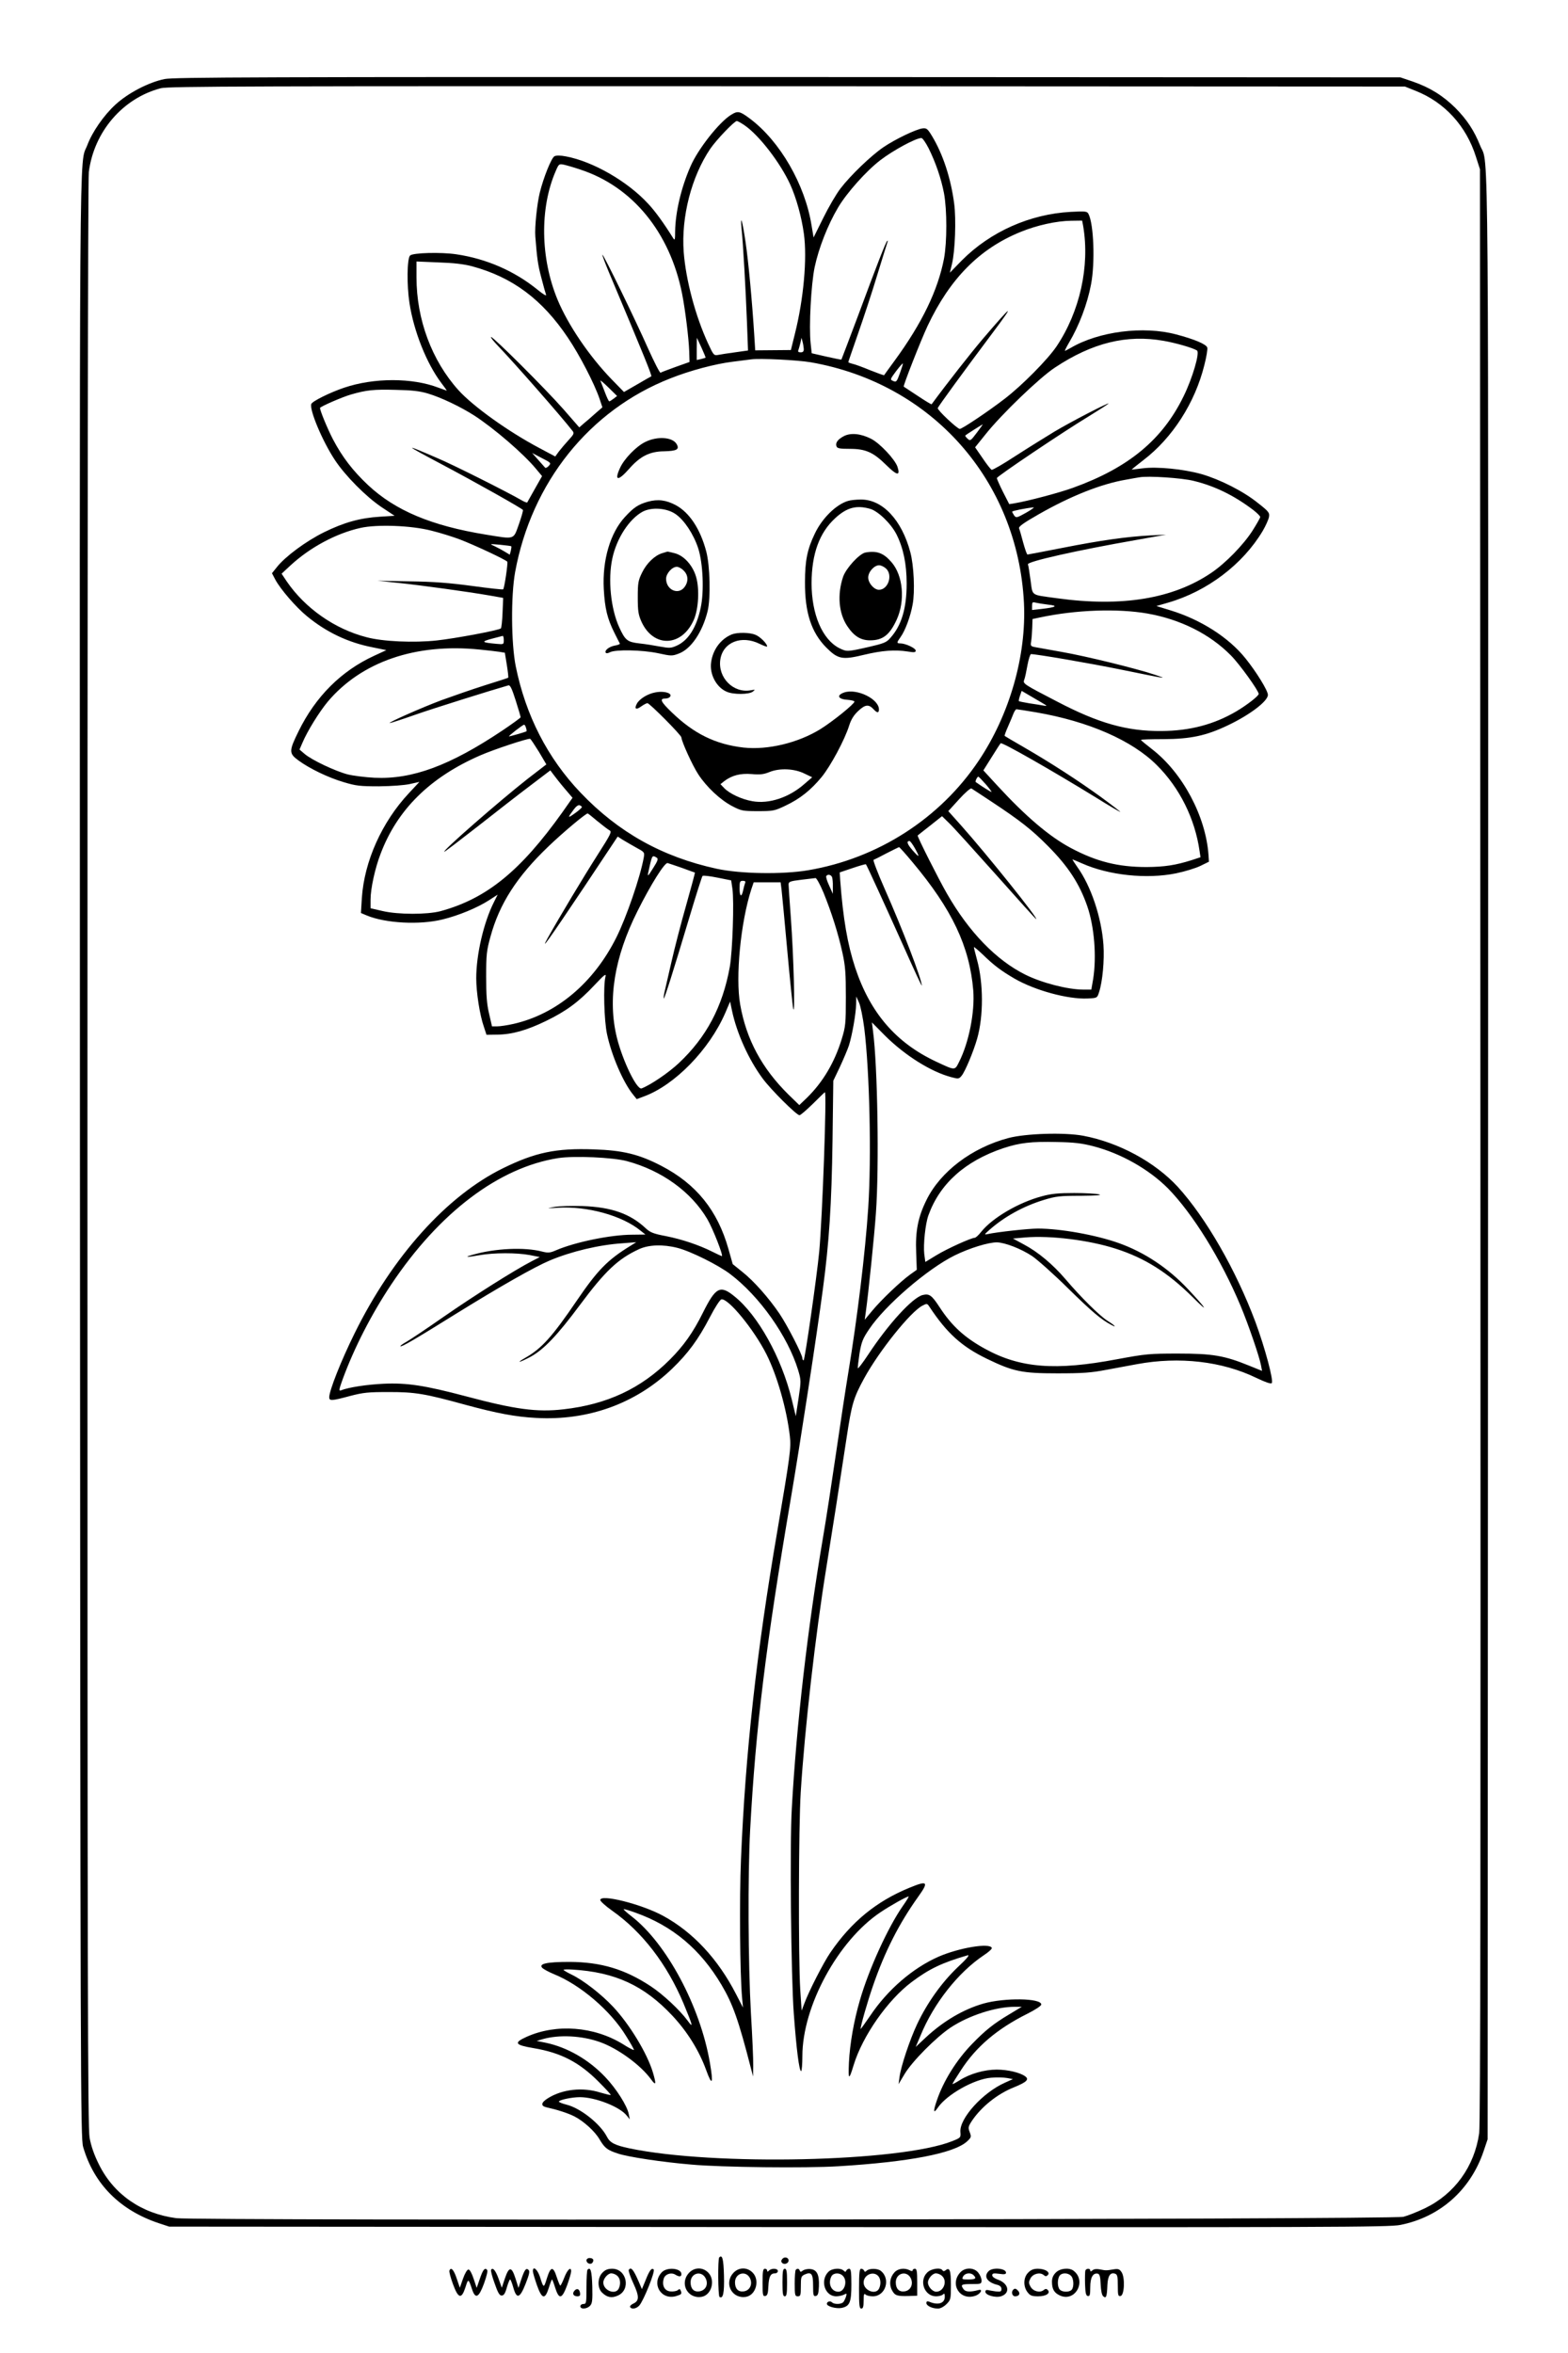 <?xml version="1.0" standalone="no"?>
<!DOCTYPE svg PUBLIC "-//W3C//DTD SVG 20010904//EN"
 "http://www.w3.org/TR/2001/REC-SVG-20010904/DTD/svg10.dtd">
<svg version="1.0" xmlns="http://www.w3.org/2000/svg"
 width="1024pt" height="1536pt" viewBox="0 0 1024 1536"
 preserveAspectRatio="xMidYMid meet">

<g transform="translate(0,1536) scale(0.1,-0.1)"
fill="#000000" stroke="none">
<path d="M1075 14844 c-104 -21 -238 -91 -320 -166 -77 -70 -153 -180 -185
-266 -54 -141 -50 298 -48 -6607 3 -6064 4 -6403 21 -6460 70 -241 239 -412
492 -497 l70 -23 3980 -3 c3613 -2 3987 -1 4060 14 258 51 457 227 543 479
l27 80 3 6395 c2 6931 6 6478 -51 6618 -40 100 -87 171 -162 247 -82 81 -167
134 -280 173 l-80 27 -4000 2 c-3453 1 -4010 -1 -4070 -13z m8170 -77 c190
-75 331 -230 394 -431 l26 -81 3 -6370 c2 -4682 0 -6391 -8 -6450 -31 -218
-161 -397 -354 -490 -50 -24 -113 -49 -141 -56 -67 -18 -7882 -26 -8013 -9
-228 30 -409 155 -506 351 -32 64 -51 120 -61 174 -12 69 -14 985 -14 6420 0
3859 3 6368 9 6412 34 264 222 482 470 547 48 13 596 14 4090 13 l4035 -2 70
-28z"/>
<path d="M4775 14611 c-78 -48 -217 -224 -266 -338 -61 -139 -98 -298 -100
-423 0 -54 -2 -62 -12 -46 -63 101 -118 177 -165 227 -135 146 -360 275 -536
308 -36 7 -64 7 -75 1 -20 -10 -72 -140 -96 -238 -18 -73 -34 -228 -29 -286
11 -142 17 -186 39 -268 13 -51 27 -101 31 -112 4 -11 -18 2 -57 34 -151 122
-333 201 -529 230 -101 15 -284 10 -302 -8 -20 -20 -22 -193 -4 -310 28 -184
112 -395 208 -522 21 -27 37 -50 35 -50 -1 0 -25 9 -53 19 -172 66 -422 66
-617 0 -92 -31 -207 -88 -214 -106 -14 -37 73 -244 154 -366 68 -103 203 -239
304 -307 l86 -57 -96 -6 c-129 -8 -234 -37 -366 -102 -117 -58 -251 -157 -306
-226 l-33 -41 22 -42 c34 -63 135 -180 206 -238 127 -105 270 -173 431 -204
l88 -18 -80 -37 c-215 -99 -382 -266 -493 -492 -64 -130 -64 -145 -1 -191 72
-53 194 -112 296 -142 80 -24 106 -27 230 -27 84 1 165 7 202 15 l62 14 -69
-74 c-176 -188 -291 -444 -307 -684 l-6 -98 38 -16 c122 -51 346 -63 495 -26
103 25 225 75 303 125 l57 37 -25 -50 c-66 -131 -115 -340 -115 -496 0 -91 23
-241 50 -317 l17 -52 69 1 c98 1 193 28 319 89 132 64 214 124 318 235 64 68
77 78 71 54 -15 -57 -9 -286 10 -374 29 -138 105 -315 170 -395 l24 -30 48 18
c201 74 426 305 530 544 l32 75 12 -58 c31 -148 109 -321 201 -445 53 -72 221
-239 240 -239 7 0 46 34 88 75 41 41 76 75 78 75 13 0 -16 -808 -37 -1040 -16
-167 -94 -710 -102 -710 -5 0 -8 6 -8 13 0 24 -98 215 -150 292 -70 103 -167
213 -243 273 l-62 50 -28 99 c-71 252 -211 425 -439 543 -145 75 -250 101
-440 107 -247 9 -383 -20 -593 -123 -367 -180 -722 -575 -970 -1079 -88 -178
-165 -373 -165 -416 0 -25 16 -24 135 8 88 23 119 26 255 26 171 0 233 -10
502 -84 204 -55 324 -78 459 -85 339 -19 650 93 887 320 106 102 172 192 247
336 34 66 67 116 76 118 45 8 212 -196 294 -358 70 -139 133 -360 153 -535 9
-77 2 -125 -81 -615 -137 -798 -209 -1450 -238 -2145 -11 -262 -7 -750 7 -905
l6 -65 -45 87 c-118 230 -282 406 -477 512 -140 76 -410 144 -410 103 0 -8 35
-40 78 -70 197 -139 358 -349 466 -606 61 -147 66 -166 26 -111 -51 69 -161
172 -242 225 -167 110 -323 157 -528 158 -151 0 -205 -12 -178 -40 9 -8 42
-26 73 -39 175 -70 373 -240 473 -404 29 -46 52 -87 52 -91 0 -5 -33 12 -72
37 -189 116 -435 135 -629 48 -86 -39 -78 -53 46 -74 178 -30 296 -91 423
-218 46 -46 82 -85 80 -87 -2 -3 -32 5 -67 15 -116 37 -249 22 -343 -37 -45
-28 -49 -50 -10 -59 72 -16 140 -38 182 -59 61 -31 135 -98 165 -150 34 -57
50 -70 120 -93 65 -22 289 -56 480 -72 195 -18 749 -24 960 -11 460 28 752 84
839 161 29 27 30 30 19 61 -12 30 -10 37 13 73 62 93 168 178 277 221 81 33
100 51 72 71 -33 25 -116 44 -186 44 -80 0 -175 -27 -241 -69 -27 -17 -48 -28
-48 -25 0 3 25 44 56 91 99 153 236 269 432 367 52 26 92 52 92 61 0 42 -240
45 -378 6 -132 -38 -262 -115 -377 -222 l-65 -61 31 73 c86 211 247 414 413
525 31 20 55 42 53 48 -11 35 -212 2 -348 -57 -168 -74 -332 -215 -446 -385
-35 -51 -63 -90 -63 -87 0 21 45 178 80 279 78 227 171 409 296 584 71 99 62
108 -57 59 -217 -89 -380 -223 -517 -424 -44 -64 -139 -250 -168 -328 l-19
-50 -9 135 c-13 207 -11 1067 3 1290 26 415 97 1035 167 1465 38 234 87 548
133 852 33 219 45 258 114 385 98 179 303 435 381 475 29 15 31 15 46 -8 114
-172 210 -259 375 -339 172 -83 227 -95 460 -95 166 0 221 4 320 23 66 12 156
29 200 37 276 51 556 19 780 -90 59 -28 93 -40 100 -34 14 14 -44 230 -106
398 -128 342 -324 682 -508 884 -150 162 -384 289 -617 333 -124 23 -376 15
-489 -15 -238 -63 -444 -219 -535 -405 -55 -111 -73 -203 -67 -343 l4 -112
-42 -30 c-62 -44 -191 -167 -248 -236 l-50 -60 7 50 c17 121 56 503 66 645 22
304 11 966 -19 1190 l-7 56 85 -86 c131 -130 301 -237 435 -272 45 -12 49 -11
66 10 23 28 77 157 101 241 42 146 42 363 -1 517 -11 41 -20 77 -20 81 0 4 26
-18 58 -48 72 -70 118 -105 207 -157 133 -77 349 -136 477 -130 63 3 63 3 75
40 23 69 36 210 29 311 -13 179 -81 383 -171 508 -19 27 -33 49 -31 49 2 0 30
-12 62 -26 175 -78 422 -104 614 -65 58 12 130 34 160 49 l55 27 -3 45 c-18
252 -169 535 -368 689 -40 31 -73 58 -73 61 -1 3 65 5 147 5 177 1 277 22 418
89 146 69 264 159 264 200 0 28 -76 151 -147 239 -110 137 -293 253 -490 313
l-91 28 76 22 c256 74 488 250 618 468 20 34 38 75 41 91 5 28 -1 36 -74 93
-93 75 -245 152 -366 187 -117 33 -290 50 -384 38 -40 -5 -73 -9 -73 -8 0 1
34 28 75 60 192 146 339 376 400 622 14 54 22 105 19 114 -6 22 -85 55 -203
86 -214 57 -505 20 -689 -88 -18 -10 -35 -19 -37 -19 -3 0 9 24 26 53 66 111
120 253 144 381 27 140 18 395 -17 460 -9 17 -19 18 -117 13 -266 -15 -523
-129 -710 -317 l-78 -80 14 58 c20 83 28 291 14 394 -22 166 -73 321 -144 439
-29 48 -36 54 -62 51 -42 -5 -180 -71 -256 -123 -81 -55 -216 -185 -280 -269
-28 -36 -78 -122 -113 -193 l-63 -127 -13 77 c-42 267 -206 551 -402 698 -67
50 -80 53 -123 26z m89 -70 c95 -66 232 -244 297 -386 40 -89 74 -212 89 -322
22 -161 -2 -426 -59 -653 l-26 -105 -117 -1 -116 -1 -6 96 c-14 222 -38 483
-57 610 -20 138 -36 193 -26 86 10 -92 27 -399 35 -606 l7 -187 -85 -12 c-46
-6 -96 -14 -111 -17 -26 -5 -30 -1 -64 73 -83 179 -146 415 -160 599 -17 230
51 492 173 673 41 60 158 182 174 182 5 0 29 -13 52 -29z m1200 -148 c47 -95
82 -197 101 -295 20 -109 20 -317 0 -426 -40 -207 -143 -421 -323 -667 -36
-49 -67 -92 -68 -94 -2 -2 -43 13 -91 32 -48 20 -100 39 -115 42 -16 4 -28 9
-28 11 0 3 29 86 64 187 35 100 92 272 125 382 34 110 64 207 67 215 3 8 2 11
-2 7 -10 -9 -66 -153 -190 -487 -59 -157 -108 -286 -109 -287 -1 -2 -45 7 -98
19 l-96 22 -7 65 c-12 110 3 385 26 496 27 127 86 277 153 390 56 95 184 239
277 310 84 64 229 143 267 144 7 1 28 -29 47 -66z m-2274 -140 c340 -111 584
-409 664 -808 21 -106 44 -293 47 -379 l2 -69 -90 -32 c-50 -18 -95 -35 -99
-38 -5 -3 -42 70 -83 161 -80 181 -291 615 -297 609 -2 -2 16 -50 40 -108 237
-563 286 -684 279 -686 -4 -2 -46 -25 -93 -53 l-85 -49 -81 83 c-146 151 -284
354 -353 520 -112 271 -117 597 -12 839 20 47 22 48 53 42 18 -4 67 -18 108
-32z m3284 -370 c44 -261 -22 -557 -174 -784 -59 -87 -225 -255 -340 -343
-105 -81 -277 -196 -292 -196 -16 0 -148 124 -144 136 6 15 168 237 353 484
157 209 139 199 -61 -35 -78 -92 -229 -284 -332 -424 -2 -2 -43 23 -91 55 -48
32 -89 59 -91 60 -6 3 111 301 156 397 146 309 339 504 607 613 107 44 236 72
331 73 l71 1 7 -37z m-3992 -261 c264 -71 459 -216 627 -467 77 -114 172 -298
206 -397 l19 -57 -45 -39 c-24 -22 -58 -51 -75 -65 l-31 -27 -103 118 c-118
134 -457 472 -473 472 -6 0 16 -28 49 -62 100 -104 412 -459 483 -551 12 -15
9 -22 -26 -60 -21 -23 -50 -57 -63 -74 l-24 -33 -105 56 c-202 107 -431 271
-527 377 -174 193 -274 462 -274 735 l0 105 143 -6 c98 -3 166 -11 219 -25z
m1526 -597 c-2 -1 -15 -5 -30 -9 l-28 -6 0 72 1 73 30 -64 c16 -35 28 -65 27
-66z m641 58 c1 -17 -5 -23 -20 -23 -16 0 -20 4 -14 18 3 9 9 31 13 47 l6 30
7 -25 c4 -14 7 -35 8 -47z m2351 52 c80 -14 191 -46 217 -63 20 -12 -29 -180
-87 -298 -138 -284 -359 -467 -722 -598 -87 -32 -296 -87 -380 -101 l-37 -6
-41 80 c-22 44 -40 85 -40 90 0 11 431 301 603 405 70 43 127 80 127 82 0 8
-242 -117 -353 -183 -61 -37 -177 -109 -256 -160 -79 -52 -149 -92 -155 -90
-6 3 -33 37 -59 76 l-49 71 70 87 c102 128 351 368 452 434 243 161 468 217
710 174z m-2305 -140 c790 -138 1351 -770 1392 -1570 17 -343 -93 -729 -295
-1030 -253 -378 -659 -639 -1115 -716 -166 -28 -440 -24 -597 10 -354 77 -641
237 -888 496 -216 226 -359 505 -424 826 -30 151 -32 458 -4 614 107 585 485
1058 1014 1265 128 51 293 95 409 109 48 6 102 13 118 15 59 8 301 -4 390 -19z
m582 -71 c-20 -56 -24 -60 -44 -51 -21 9 -21 10 19 64 22 29 42 52 44 50 2 -1
-7 -30 -19 -63z m-1869 -166 c-13 -10 -26 -18 -29 -18 -4 0 -17 28 -30 63 -13
34 -26 67 -28 72 -2 6 22 -15 53 -45 l56 -55 -22 -17z m-1213 33 c87 -26 214
-87 303 -144 129 -84 319 -247 402 -347 l40 -48 -47 -83 c-26 -46 -48 -86 -50
-89 -3 -2 -19 4 -36 14 -91 53 -447 232 -552 276 -224 97 -221 92 28 -40 228
-121 525 -288 532 -299 2 -5 -10 -47 -27 -95 -36 -101 -24 -97 -214 -66 -357
58 -592 157 -770 323 -101 95 -169 184 -230 300 -37 72 -84 186 -84 204 0 8
146 72 203 88 101 29 148 34 292 30 106 -2 157 -8 210 -24z m3584 -256 c-40
-53 -43 -55 -60 -39 -11 10 -17 19 -15 21 5 6 110 72 114 73 1 0 -16 -25 -39
-55z m-2795 -216 c-10 -11 -21 -16 -24 -12 -4 5 -25 28 -46 52 l-39 44 63 -33
c61 -31 62 -33 46 -51z m4211 -98 c139 -34 262 -94 388 -189 26 -20 47 -41 47
-47 0 -5 -23 -46 -51 -90 -59 -92 -176 -212 -268 -274 -250 -170 -585 -225
-1010 -166 -174 24 -156 12 -171 118 -7 50 -14 97 -17 103 -7 18 322 92 712
160 l190 34 -100 -5 c-156 -8 -331 -33 -574 -81 -123 -24 -227 -44 -231 -44
-4 0 -16 35 -28 78 -11 42 -23 84 -27 93 -4 11 27 34 127 91 208 119 408 199
573 227 33 6 71 13 85 15 59 11 278 -4 355 -23z m-1094 -208 c-61 -34 -65 -35
-78 -18 -7 11 -13 22 -13 25 0 5 89 23 140 28 8 1 -14 -15 -49 -35z m-3884
-117 c57 -14 140 -40 185 -57 97 -37 304 -134 311 -146 5 -9 -19 -173 -27
-180 -3 -3 -94 7 -203 22 -149 20 -250 28 -408 30 l-210 4 135 -14 c154 -16
463 -59 595 -82 l91 -16 -4 -96 c-2 -53 -7 -99 -11 -103 -10 -12 -299 -66
-420 -79 -149 -16 -351 -7 -456 21 -208 53 -402 189 -522 364 l-34 51 58 54
c128 118 299 210 458 245 108 24 330 16 462 -18z m522 -102 c2 -2 0 -15 -3
-29 l-7 -26 -33 20 c-18 11 -48 27 -67 36 -34 15 -33 15 36 9 39 -4 72 -8 74
-10z m3505 -381 c69 -7 55 -17 -41 -28 l-63 -7 0 27 c0 24 3 26 23 21 12 -3
49 -9 81 -13z m649 -58 c216 -38 408 -134 545 -273 57 -57 182 -231 182 -252
0 -13 -76 -72 -145 -113 -146 -86 -304 -128 -490 -129 -225 -2 -411 51 -679
191 -224 116 -227 118 -217 144 5 12 14 55 21 95 7 39 18 72 23 72 36 0 381
-59 587 -101 315 -64 308 -63 220 -33 -124 41 -445 120 -605 148 -82 15 -163
29 -178 32 -26 5 -28 9 -23 37 3 18 6 58 7 89 l2 57 47 10 c234 50 506 60 703
26z m-4203 -174 c0 -28 -1 -28 -47 -24 -98 9 -103 14 -33 33 36 9 68 18 73 19
4 0 7 -12 7 -28z m-160 -61 c52 -5 111 -12 131 -15 l36 -6 13 -80 c7 -44 11
-81 9 -83 -2 -2 -71 -24 -154 -50 -82 -26 -208 -70 -280 -96 -131 -49 -359
-150 -339 -150 5 0 80 24 165 54 119 42 510 164 609 192 12 3 23 -21 48 -99
18 -56 32 -105 32 -109 0 -4 -53 -42 -118 -86 -344 -230 -590 -321 -837 -309
-60 3 -139 13 -175 22 -80 21 -233 93 -280 133 l-34 29 19 44 c33 78 109 200
165 268 220 261 574 383 990 341z m3670 -345 c40 -23 42 -26 15 -21 -16 3 -59
10 -94 15 -35 6 -65 12 -67 14 -2 2 1 18 7 35 l11 32 41 -24 c23 -14 62 -36
87 -51z m-34 -65 c343 -59 627 -183 789 -345 149 -148 249 -350 279 -561 l6
-40 -58 -19 c-105 -33 -176 -44 -294 -45 -185 0 -327 35 -494 124 -140 74
-296 207 -481 408 l-91 99 54 86 c30 48 56 89 59 91 8 9 334 -177 622 -354 83
-52 155 -94 159 -94 3 0 -51 42 -122 94 -147 107 -334 228 -509 329 -66 38
-122 71 -124 73 -2 2 8 30 22 61 14 32 30 70 36 86 6 15 15 27 19 27 5 0 63
-9 128 -20z m-3331 -101 c4 -11 5 -21 3 -23 -8 -5 -112 -35 -114 -33 -4 3 89
75 98 76 4 1 10 -8 13 -20z m84 -156 l49 -83 -122 -94 c-186 -146 -564 -476
-544 -476 4 0 102 75 220 167 117 92 271 212 343 266 l129 98 21 -28 c11 -15
43 -56 72 -90 l52 -61 -66 -94 c-274 -384 -495 -564 -796 -646 -87 -23 -277
-23 -379 1 l-78 18 0 57 c0 70 29 204 65 297 109 290 324 502 654 645 90 39
308 111 323 107 4 -1 29 -39 57 -84z m2919 -213 c24 -28 40 -50 37 -50 -5 0
-64 37 -103 65 -5 4 10 35 17 35 3 0 25 -23 49 -50z m37 -113 c189 -125 263
-183 370 -291 131 -132 205 -245 256 -393 46 -134 61 -329 38 -474 l-12 -69
-52 0 c-102 0 -272 44 -380 98 -190 95 -367 278 -510 527 -55 95 -197 377
-192 381 1 1 37 30 81 64 l78 62 45 -44 c25 -23 162 -175 305 -335 143 -161
262 -293 265 -293 17 0 -324 425 -489 610 l-85 95 70 77 c39 43 75 74 81 71 6
-4 65 -42 131 -86z m-2675 -36 c0 -4 -21 -23 -47 -41 -47 -34 -48 -30 -5 27
14 19 29 30 38 26 8 -3 14 -8 14 -12z m101 -91 c33 -27 68 -54 79 -60 17 -9
11 -22 -79 -163 -87 -136 -249 -406 -325 -542 -52 -94 10 -7 237 332 l221 332
31 -20 c16 -10 56 -33 88 -51 57 -31 57 -31 51 -67 -23 -127 -113 -389 -179
-521 -148 -296 -390 -500 -672 -564 -40 -9 -87 -16 -106 -16 l-34 0 -19 83
c-15 63 -19 119 -19 242 0 143 3 171 28 260 58 214 172 392 378 589 98 94 243
215 257 216 2 0 30 -22 63 -50z m2073 -176 c35 -63 32 -67 -14 -15 -36 41 -42
61 -20 61 4 0 20 -21 34 -46z m-15 -92 c259 -309 373 -550 397 -837 11 -140
-28 -340 -93 -468 -28 -56 -24 -56 -150 3 -262 123 -430 318 -528 613 -50 152
-79 318 -98 572 l-3 50 83 28 c47 16 86 27 88 25 6 -6 126 -269 247 -538 65
-146 118 -260 118 -254 0 40 -127 372 -243 633 -45 102 -77 186 -72 188 6 2
44 21 85 43 41 21 78 39 81 40 4 0 43 -44 88 -98z m-1670 29 c11 -7 7 -20 -23
-67 -40 -64 -41 -64 -25 4 18 80 19 81 48 63z m166 -67 c44 -16 81 -30 83 -30
2 -1 -24 -96 -56 -210 -33 -115 -76 -281 -96 -369 -20 -88 -41 -178 -46 -200
-5 -21 -7 -41 -5 -43 4 -4 62 178 166 526 44 147 83 270 87 274 4 4 48 -1 97
-11 l90 -18 8 -54 c12 -79 1 -410 -17 -511 -47 -260 -153 -459 -333 -628 -67
-63 -185 -143 -243 -165 -31 -11 -123 179 -161 330 -62 250 -17 526 134 827
87 174 178 319 197 314 8 -2 51 -17 95 -32z m979 -60 c3 -9 6 -37 5 -62 l0
-47 -24 54 c-14 29 -22 57 -19 62 9 14 31 10 38 -7z m-56 -101 c52 -128 96
-266 124 -394 19 -87 22 -134 22 -289 0 -173 -2 -191 -27 -273 -47 -153 -123
-281 -226 -382 l-51 -49 -71 69 c-174 172 -275 360 -315 587 -32 180 3 536 72
751 l16 47 88 0 88 0 6 -47 c3 -27 20 -203 37 -392 17 -189 35 -362 39 -385
14 -60 3 346 -15 589 -8 110 -15 209 -15 221 0 18 9 22 83 31 45 5 87 10 93
11 6 1 30 -42 52 -95z m-513 60 c-3 -10 -9 -30 -12 -46 -10 -47 -23 -40 -23
12 0 45 2 51 21 51 16 0 20 -4 14 -17z m779 -943 c35 -282 48 -844 26 -1175
-19 -292 -72 -723 -130 -1075 -16 -96 -52 -332 -80 -525 -28 -192 -66 -440
-85 -550 -100 -588 -174 -1226 -204 -1770 -14 -234 -5 -1100 13 -1340 17 -230
35 -375 48 -375 4 0 8 44 8 98 0 325 233 754 510 939 67 45 171 103 184 103 3
0 -14 -28 -38 -62 -97 -139 -222 -413 -280 -614 -40 -136 -66 -287 -72 -409
-5 -115 0 -118 31 -15 58 189 221 423 378 541 114 86 200 127 366 175 17 4 -6
-23 -68 -81 -103 -99 -196 -230 -261 -367 -49 -104 -106 -276 -115 -343 l-7
-50 39 65 c49 83 207 242 302 305 120 79 294 135 418 135 l46 0 -83 -50 c-102
-61 -156 -104 -243 -194 -100 -103 -185 -239 -228 -365 -26 -75 -24 -93 6 -49
58 85 238 187 348 195 36 3 82 2 104 -2 l38 -7 -53 -24 c-144 -64 -297 -233
-290 -321 3 -37 2 -38 -53 -60 -340 -136 -1556 -163 -2109 -47 -94 20 -126 36
-146 75 -43 84 -172 187 -264 210 -28 7 -50 16 -50 20 0 11 85 29 137 29 100
0 259 -62 305 -119 l21 -26 -7 35 c-10 53 -80 164 -153 241 -108 114 -247 194
-388 224 l-60 12 40 12 c106 30 254 23 372 -19 117 -41 267 -150 335 -244 32
-44 35 -33 12 45 -37 124 -152 314 -260 429 -78 83 -194 173 -271 210 -29 14
-52 28 -53 31 0 3 26 4 58 2 280 -17 468 -104 653 -301 99 -106 175 -229 221
-356 39 -108 48 -90 24 49 -63 368 -283 779 -511 955 -31 24 -54 45 -52 47 2
2 37 -8 78 -23 241 -86 423 -238 561 -471 74 -125 111 -229 193 -548 l13 -50
1 70 c1 39 -6 194 -15 345 -18 323 -21 897 -5 1195 36 665 102 1204 266 2165
60 353 171 1076 209 1365 41 305 57 554 63 970 l5 390 43 90 c23 50 50 113 59
140 21 67 46 207 47 270 l1 50 18 -40 c10 -22 25 -96 34 -165z m1498 -773
c180 -47 361 -150 485 -274 162 -165 348 -464 475 -768 51 -122 122 -329 133
-387 l7 -37 -84 34 c-162 66 -239 79 -463 79 -189 0 -211 -2 -400 -37 -402
-76 -633 -58 -862 68 -133 73 -217 149 -297 272 -51 78 -67 90 -111 79 -66
-17 -223 -188 -356 -390 -35 -53 -65 -92 -67 -88 -1 5 4 48 11 96 13 76 21 97
63 159 104 156 381 394 559 482 98 48 219 85 275 85 53 -1 159 -42 231 -90 35
-24 141 -118 234 -210 154 -151 217 -205 283 -239 39 -21 24 -4 -27 28 -52 34
-169 149 -273 271 -83 97 -180 178 -271 226 l-72 39 80 7 c163 14 416 -17 590
-73 192 -61 343 -157 505 -318 110 -110 91 -77 -31 53 -128 137 -284 241 -452
301 -148 53 -382 95 -529 95 -60 0 -263 -22 -328 -36 -23 -5 -23 -3 10 26 98
87 223 156 357 197 79 24 104 27 241 27 103 1 142 4 120 9 -18 5 -91 9 -163 9
-101 0 -148 -4 -210 -21 -152 -40 -324 -141 -397 -232 -17 -22 -36 -39 -42
-39 -25 -1 -180 -71 -249 -113 l-74 -45 -7 52 c-7 62 7 196 27 252 74 206 239
355 490 439 106 35 183 44 347 40 115 -2 165 -8 242 -28z m-3047 -97 c227 -61
419 -200 524 -378 36 -61 107 -242 95 -242 -2 0 -30 13 -62 29 -88 44 -198 81
-304 102 -80 15 -102 24 -130 50 -102 96 -224 139 -413 146 -71 2 -155 0 -185
-6 -54 -10 -54 -10 22 -5 193 12 422 -51 543 -151 l30 -24 -85 -1 c-141 0
-373 -48 -497 -101 -41 -18 -53 -19 -93 -9 -115 30 -307 21 -453 -21 -60 -16
-40 -18 43 -3 94 17 245 17 330 1 l65 -13 -54 -28 c-110 -57 -372 -222 -571
-360 -113 -79 -224 -153 -247 -166 -24 -13 -41 -26 -38 -28 6 -7 92 43 365
213 286 177 509 304 611 347 141 59 321 102 474 112 l90 7 -40 -25 c-148 -91
-213 -158 -348 -356 -162 -238 -230 -313 -337 -374 -65 -37 -39 -32 33 6 87
47 176 140 324 339 165 222 249 301 385 364 64 30 158 33 252 9 84 -21 268
-112 346 -172 191 -145 374 -404 442 -625 20 -68 20 -70 3 -185 l-18 -117 -27
112 c-67 272 -220 547 -373 670 -94 77 -123 61 -207 -107 -63 -127 -125 -215
-215 -305 -190 -190 -411 -293 -696 -325 -173 -20 -317 0 -636 85 -268 71
-385 89 -538 82 -107 -5 -228 -23 -278 -43 -15 -6 -14 4 11 73 75 204 187 423
317 618 314 470 703 764 1090 825 104 16 358 5 450 -20z"/>
<path d="M5511 12513 c-40 -21 -57 -44 -48 -67 5 -13 22 -16 87 -16 103 0 153
-22 239 -107 69 -68 92 -72 72 -10 -17 49 -115 154 -173 183 -67 34 -133 40
-177 17z"/>
<path d="M4212 12474 c-58 -29 -136 -109 -163 -169 -39 -85 -13 -88 60 -5 72
82 134 113 228 114 82 2 101 12 83 45 -25 48 -127 56 -208 15z"/>
<path d="M4231 12085 c-63 -18 -92 -37 -150 -100 -96 -104 -148 -282 -138
-470 7 -127 23 -193 69 -285 18 -36 34 -68 36 -71 2 -4 -13 -10 -32 -13 -38
-7 -70 -32 -60 -47 3 -5 14 -4 27 3 35 19 209 16 314 -6 87 -19 93 -19 137 -2
79 30 153 139 187 276 21 85 16 297 -9 391 -39 147 -110 253 -198 301 -64 34
-117 41 -183 23z m181 -81 c57 -39 118 -132 148 -224 31 -98 39 -281 16 -387
-27 -129 -81 -214 -157 -248 -36 -16 -47 -17 -107 -6 -37 7 -98 17 -137 21
-78 9 -92 20 -131 105 -55 120 -75 312 -45 450 28 131 110 257 198 305 59 31
158 24 215 -16z"/>
<path d="M4325 11749 c-48 -14 -102 -65 -132 -127 -25 -51 -28 -67 -28 -162 0
-89 4 -113 24 -158 78 -172 264 -166 342 12 31 70 38 202 15 280 -22 76 -80
140 -141 155 -24 6 -45 11 -47 10 -2 0 -16 -5 -33 -10z m140 -114 c31 -30 32
-73 4 -109 -41 -52 -119 -16 -119 56 0 34 39 78 70 78 12 0 32 -11 45 -25z"/>
<path d="M5538 12090 c-78 -23 -170 -114 -217 -214 -49 -101 -64 -177 -64
-316 -1 -198 41 -328 139 -427 76 -76 104 -82 244 -48 121 29 204 35 288 22
43 -7 52 -6 52 6 0 16 -67 47 -100 47 -25 0 -25 5 1 41 31 43 65 135 79 213
16 84 8 256 -15 341 -56 212 -183 346 -324 344 -31 0 -68 -4 -83 -9z m146 -52
c52 -16 135 -96 171 -167 44 -88 66 -192 66 -321 0 -162 -34 -275 -108 -356
-24 -28 -43 -35 -143 -58 -137 -31 -140 -31 -189 -7 -111 57 -181 221 -181
425 1 191 51 329 155 424 76 70 139 86 229 60z"/>
<path d="M5651 11753 c-39 -8 -125 -101 -145 -158 -39 -116 -29 -238 27 -322
44 -66 88 -93 149 -93 83 0 128 35 174 135 56 123 42 287 -33 374 -52 61 -97
78 -172 64z m136 -105 c45 -43 13 -138 -47 -138 -32 0 -70 44 -70 80 0 37 39
80 71 80 13 0 33 -10 46 -22z"/>
<path d="M4780 11219 c-72 -29 -125 -99 -136 -183 -11 -78 35 -164 103 -192
44 -19 144 -18 169 1 18 14 17 14 -13 9 -113 -21 -216 82 -199 200 17 114 138
162 257 103 27 -13 49 -21 49 -17 0 18 -46 64 -76 76 -38 16 -117 17 -154 3z"/>
<path d="M4279 10840 c-49 -9 -101 -41 -119 -72 -20 -36 -7 -45 28 -19 17 12
35 21 40 21 14 0 222 -209 222 -224 1 -26 72 -183 111 -242 53 -81 143 -166
222 -207 58 -30 68 -32 167 -32 100 0 109 2 180 36 95 45 165 101 236 187 58
71 151 243 180 337 13 40 30 67 60 95 45 42 68 44 100 9 22 -24 34 -24 34 0 0
68 -143 138 -226 111 -53 -18 -42 -44 19 -48 26 -2 47 -7 47 -12 0 -15 -141
-129 -223 -180 -146 -90 -344 -137 -501 -120 -183 21 -324 90 -468 229 -72 69
-83 91 -44 91 27 0 44 17 30 30 -15 13 -57 18 -95 10z m975 -530 l50 -24 -50
-43 c-100 -89 -233 -133 -341 -113 -70 12 -150 50 -183 85 l-25 26 25 20 c50
38 106 52 179 46 55 -5 79 -2 118 14 66 26 161 22 227 -11z"/>
<path d="M4697 624 c-10 -11 -8 -252 2 -258 23 -15 32 26 29 140 -3 109 -11
138 -31 118z"/>
<path d="M5109 614 c-9 -11 -9 -18 -1 -26 14 -14 42 -3 42 16 0 20 -27 27 -41
10z"/>
<path d="M3830 605 c0 -21 30 -31 40 -14 11 17 3 29 -21 29 -10 0 -19 -7 -19
-15z"/>
<path d="M2935 538 c-3 -7 8 -47 23 -88 35 -96 56 -101 82 -20 18 57 19 57 43
-15 22 -65 44 -54 78 39 19 54 26 83 19 90 -15 15 -27 -2 -48 -64 l-19 -55
-20 60 c-12 36 -25 60 -34 60 -8 0 -23 -25 -35 -59 l-21 -60 -20 59 c-19 58
-38 79 -48 53z"/>
<path d="M3207 543 c-3 -5 7 -45 23 -88 21 -61 32 -80 46 -80 14 0 23 13 34
53 8 28 18 52 21 52 4 0 13 -24 21 -52 22 -79 43 -72 81 25 23 59 28 80 19 89
-16 16 -26 3 -48 -62 l-18 -55 -20 63 c-25 78 -42 78 -69 -2 l-20 -60 -21 59
c-20 55 -38 76 -49 58z"/>
<path d="M3480 534 c0 -9 12 -49 26 -90 33 -93 53 -98 78 -19 9 30 19 55 21
55 2 0 12 -25 21 -55 25 -78 44 -74 78 18 14 39 26 80 26 90 0 34 -25 11 -45
-41 -11 -29 -23 -52 -26 -52 -3 0 -13 25 -23 55 -23 73 -40 71 -64 -6 -21 -68
-22 -68 -46 9 -17 49 -46 73 -46 36z"/>
<path d="M3837 544 c-4 -4 -7 -56 -7 -116 0 -101 -1 -108 -20 -108 -11 0 -20
-7 -20 -15 0 -21 43 -19 64 4 14 15 16 36 14 126 -3 100 -11 129 -31 109z"/>
<path d="M3935 525 c-34 -33 -35 -102 -2 -132 32 -30 61 -36 100 -19 89 37 61
176 -35 176 -28 0 -46 -7 -63 -25z m97 -22 c20 -18 23 -54 8 -84 -23 -42 -100
-10 -100 41 0 26 30 60 52 60 12 0 30 -7 40 -17z"/>
<path d="M4106 542 c-3 -5 10 -44 30 -87 40 -86 39 -115 -1 -133 -15 -7 -23
-17 -20 -22 10 -17 41 -11 60 10 28 31 105 223 94 235 -13 13 -27 -4 -53 -70
l-24 -58 -21 49 c-34 79 -51 99 -65 76z"/>
<path d="M4322 527 c-70 -74 -6 -183 92 -156 36 11 40 14 32 35 -5 13 -9 14
-20 4 -8 -6 -30 -10 -48 -8 -37 3 -56 37 -44 81 7 31 49 46 77 28 25 -15 39
-14 39 4 0 39 -94 48 -128 12z"/>
<path d="M4496 519 c-59 -70 -2 -169 88 -152 64 13 89 110 41 158 -37 38 -95
35 -129 -6z m113 -33 c19 -40 -2 -79 -44 -84 -34 -4 -55 18 -55 59 0 62 73 80
99 25z"/>
<path d="M4786 519 c-59 -70 -2 -169 88 -152 64 13 89 110 41 158 -37 38 -95
35 -129 -6z m112 -31 c19 -40 -2 -82 -43 -86 -34 -4 -55 18 -55 59 0 61 72 80
98 27z"/>
<path d="M4980 459 c0 -81 2 -90 18 -87 13 3 18 15 20 63 3 64 14 85 43 85 11
0 19 7 19 15 0 18 -41 20 -58 3 -9 -9 -12 -9 -12 0 0 7 -7 12 -15 12 -12 0
-15 -17 -15 -91z"/>
<path d="M5110 460 c0 -73 3 -90 15 -90 12 0 15 17 15 90 0 73 -3 90 -15 90
-12 0 -15 -17 -15 -90z"/>
<path d="M5197 543 c-4 -3 -7 -44 -7 -90 0 -76 2 -83 20 -83 18 0 20 7 20 65
0 60 2 66 24 77 45 20 56 6 56 -72 0 -63 2 -71 18 -68 13 3 18 15 20 63 3 77
-13 109 -56 113 -18 2 -40 -3 -49 -10 -13 -10 -17 -10 -20 0 -5 13 -16 16 -26
5z"/>
<path d="M5410 530 c-56 -56 -24 -160 51 -160 17 0 39 5 51 11 18 10 19 8 13
-13 -4 -12 -12 -29 -17 -35 -13 -16 -60 -17 -75 -2 -11 11 -33 5 -33 -10 0
-17 60 -33 95 -27 54 11 65 35 65 153 0 82 -3 103 -14 103 -8 0 -16 -6 -19
-12 -4 -10 -7 -10 -18 0 -20 19 -76 15 -99 -8z m94 -26 c33 -32 13 -104 -29
-104 -46 0 -70 53 -45 101 13 23 53 25 74 3z"/>
<path d="M5610 420 c0 -109 2 -130 15 -130 11 0 15 12 15 52 0 40 3 49 12 40
7 -7 28 -12 48 -12 84 0 119 115 51 167 -21 16 -73 16 -90 1 -11 -10 -14 -10
-18 0 -3 6 -11 12 -19 12 -11 0 -14 -25 -14 -130z m124 84 c18 -18 21 -56 6
-85 -23 -42 -100 -10 -100 41 0 49 61 77 94 44z"/>
<path d="M5842 527 c-30 -32 -37 -78 -18 -115 19 -37 33 -42 109 -40 l57 2 0
88 c0 72 -3 88 -15 88 -8 0 -15 -5 -15 -10 0 -7 -6 -7 -19 0 -33 17 -76 12
-99 -13z m106 -39 c19 -40 -2 -82 -43 -86 -34 -4 -55 18 -55 59 0 61 72 80 98
27z"/>
<path d="M6055 525 c-55 -54 -18 -155 58 -155 18 0 38 5 45 12 9 9 12 6 12
-15 0 -43 -44 -57 -102 -32 -13 5 -18 2 -18 -9 0 -18 38 -36 76 -36 15 0 38
12 55 29 28 28 29 33 29 125 0 95 -8 118 -35 96 -9 -7 -15 -8 -20 0 -12 20
-75 11 -100 -15z m97 -22 c37 -33 11 -103 -38 -103 -24 0 -54 33 -54 60 0 26
30 60 52 60 12 0 30 -7 40 -17z"/>
<path d="M6272 527 c-72 -77 -4 -187 96 -154 35 11 55 47 22 38 -52 -14 -84
-13 -97 5 -22 30 -16 34 52 34 62 0 65 1 65 24 0 13 -9 35 -21 50 -27 35 -86
36 -117 3z m86 -19 c21 -21 13 -28 -33 -28 -43 0 -45 1 -35 20 12 22 49 27 68
8z"/>
<path d="M6456 534 c-34 -34 -9 -73 57 -89 18 -5 27 -14 27 -27 0 -17 -5 -19
-37 -16 -21 3 -45 7 -53 9 -9 2 -15 -2 -15 -11 0 -23 68 -42 105 -29 61 22 46
85 -26 109 -19 7 -34 18 -34 27 0 13 8 15 45 10 34 -5 45 -3 45 7 0 29 -88 37
-114 10z"/>
<path d="M6715 525 c-32 -31 -34 -91 -4 -129 17 -22 29 -26 69 -26 52 0 83 21
62 42 -8 8 -15 8 -26 -1 -24 -20 -69 -9 -86 22 -13 24 -13 30 0 55 17 30 62
41 86 21 12 -10 17 -10 27 0 18 18 -18 41 -65 41 -28 0 -46 -7 -63 -25z"/>
<path d="M6895 525 c-17 -17 -25 -35 -25 -60 0 -49 15 -74 55 -91 99 -41 172
97 86 163 -28 22 -89 16 -116 -12z m99 -21 c19 -18 21 -75 4 -92 -17 -17 -63
-15 -78 3 -16 19 -15 71 1 91 15 19 54 18 73 -2z"/>
<path d="M7088 538 c-2 -7 -3 -47 -2 -88 2 -59 6 -76 18 -78 13 -3 16 7 16 57
0 63 17 95 49 89 12 -3 17 -18 19 -70 2 -43 8 -71 17 -78 19 -16 24 -3 27 74
3 62 20 85 52 73 13 -5 16 -21 16 -77 0 -63 2 -71 18 -68 25 5 30 119 7 155
-14 21 -22 24 -53 19 -47 -8 -50 -8 -90 0 -20 4 -38 2 -47 -6 -10 -9 -15 -9
-15 -1 0 15 -27 14 -32 -1z"/>
<path d="M3751 406 c-16 -19 -6 -36 20 -36 15 0 20 6 17 22 -4 27 -21 33 -37
14z"/>
<path d="M6617 413 c-15 -14 -7 -43 12 -43 26 0 36 17 21 35 -14 16 -23 19
-33 8z"/>
</g>
</svg>
